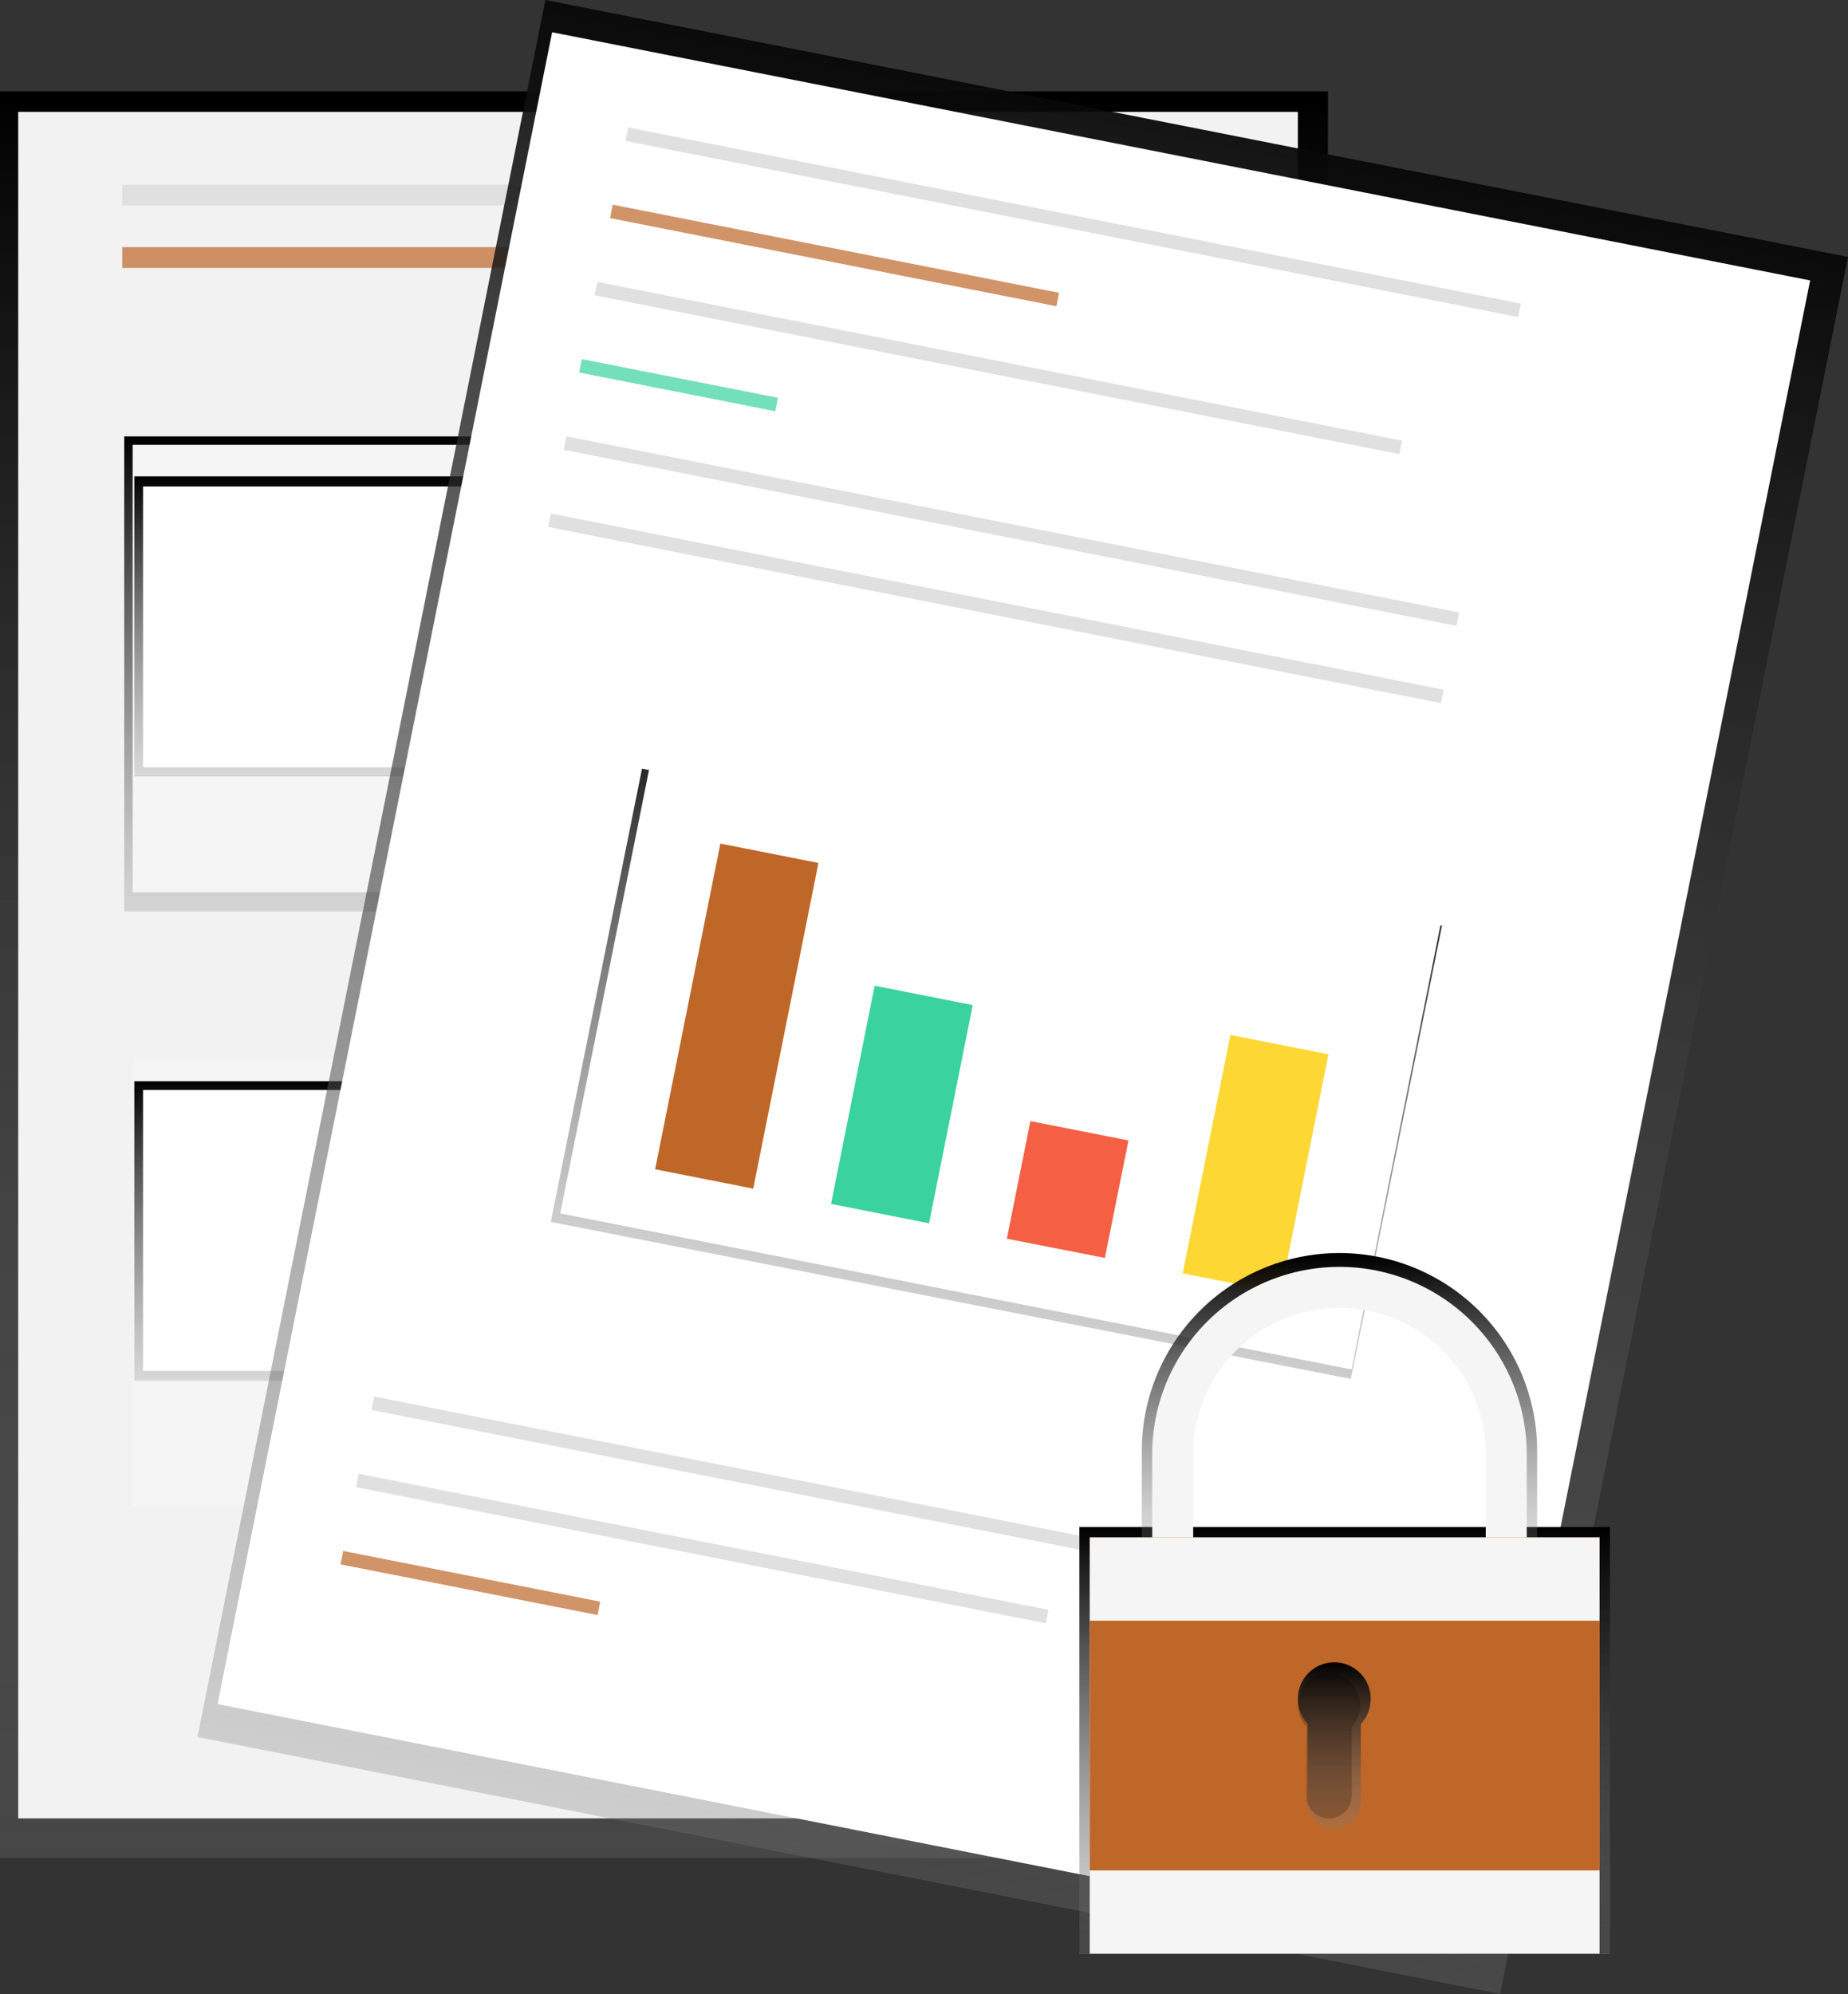 <svg xmlns="http://www.w3.org/2000/svg" xmlns:xlink="http://www.w3.org/1999/xlink" width="177.63" height="191.63" viewBox="0 0 177.63 191.63">
  <rect x="0" y="0" width="177.63" height="191.63" fill="#333333" stroke="none"/>
  <defs>
    <style>
      .cls-1, .cls-2 {
        fill: none;
        stroke: #BE6728;
        stroke-width: 4px;
      }

      .cls-1, .cls-11, .cls-13, .cls-14, .cls-15, .cls-16, .cls-17, .cls-18, .cls-19, .cls-2, .cls-20, .cls-21, .cls-22, .cls-24, .cls-25, .cls-27, .cls-28, .cls-3 {
        fill-rule: evenodd;
      }

      .cls-2 {
        stroke-miterlimit: 10;
      }

      .cls-3 {
        fill: url(#linear-gradient);
      }

      .cls-4 {
        fill: #f2f2f2;
      }

      .cls-15, .cls-5 {
        fill: #e0e0e0;
      }

      .cls-16, .cls-19, .cls-26, .cls-6 {
        fill: #BE6728;
      }

      .cls-16, .cls-17, .cls-6 {
        opacity: 0.7;
      }

      .cls-7 {
        fill: url(#linear-gradient-2);
      }

      .cls-25, .cls-8 {
        fill: #f5f5f5;
      }

      .cls-9 {
        fill: url(#linear-gradient-3);
      }

      .cls-10, .cls-14 {
        fill: #fff;
      }

      .cls-11 {
        fill-opacity: 0;
      }

      .cls-12 {
        fill: url(#linear-gradient-4);
      }

      .cls-13 {
        fill: url(#linear-gradient-5);
      }

      .cls-17, .cls-20 {
        fill: #3ad29f;
      }

      .cls-18 {
        fill: url(#linear-gradient-6);
      }

      .cls-21 {
        fill: #f55f44;
      }

      .cls-22 {
        fill: #fdd835;
      }

      .cls-23 {
        fill: url(#linear-gradient-7);
      }

      .cls-24 {
        fill: url(#linear-gradient-8);
      }

      .cls-27 {
        fill: url(#linear-gradient-9);
      }

      .cls-28 {
        opacity: 0.2;
      }
    </style>
    <linearGradient id="linear-gradient" x1="1339.065" y1="1579.81" x2="1339.065" y2="1410.03" gradientUnits="userSpaceOnUse">
      <stop offset="NaN" stop-color="gray"/>
      <stop offset="NaN" stop-color="gray" stop-opacity="0.251"/>
      <stop offset="Infinity" stop-color="#NaNNaNNaN" stop-opacity="0.102"/>
    </linearGradient>
    <linearGradient id="linear-gradient-2" x1="34.22" y1="87.59" x2="34.22" y2="41.94" xlink:href="#linear-gradient"/>
    <linearGradient id="linear-gradient-3" x1="33.72" y1="74.56" x2="33.72" y2="45.78" xlink:href="#linear-gradient"/>
    <linearGradient id="linear-gradient-4" x1="33.72" y1="132.69" x2="33.72" y2="103.91" xlink:href="#linear-gradient"/>
    <linearGradient id="linear-gradient-5" x1="1354.509" y1="1592.88" x2="1392.591" y2="1401.25" xlink:href="#linear-gradient"/>
    <linearGradient id="linear-gradient-6" x1="1365.19" y1="1533.75" x2="1376.84" y2="1475.13" xlink:href="#linear-gradient"/>
    <linearGradient id="linear-gradient-7" x1="129.25" y1="187.75" x2="129.25" y2="146.75" xlink:href="#linear-gradient"/>
    <linearGradient id="linear-gradient-8" x1="1404" y1="1550" x2="1404" y2="1522" xlink:href="#linear-gradient"/>
    <linearGradient id="linear-gradient-9" x1="1403.5" y1="1577" x2="1403.5" y2="1561" xlink:href="#linear-gradient"/>
  </defs>
  <path id="Path" class="cls-1" d="M1418.27,1511.85c0.18-.54.34-1.09,0.5-1.64" transform="translate(-1275.25 -1401.25)"/>
  <path id="Path-2" data-name="Path" class="cls-2" d="M1393.9,1434.58a70.356,70.356,0,1,0,23.27,80.49" transform="translate(-1275.25 -1401.25)"/>
  <path id="Path-3" data-name="Path" class="cls-1" d="M1396.56,1436.71c-0.44-.37-0.87-0.73-1.32-1.09" transform="translate(-1275.25 -1401.25)"/>
  <path id="Path-4" data-name="Path" class="cls-1" d="M1346.72,1450.4c-0.57.06-1.14,0.14-1.71,0.22" transform="translate(-1275.25 -1401.25)"/>
  <path id="Path-5" data-name="Path" class="cls-2" d="M1385.93,1509.13a39.308,39.308,0,0,0-.44-39.38,40.065,40.065,0,0,0-34.49-19.57h-1" transform="translate(-1275.25 -1401.25)"/>
  <path id="Path-6" data-name="Path" class="cls-1" d="M1384.17,1511.95q0.48-.69.93-1.41" transform="translate(-1275.25 -1401.25)"/>
  <path id="Rectangle" class="cls-3" d="M1275.24,1410.03h127.65V1579.8H1275.24V1410.03Z" transform="translate(-1275.25 -1401.25)"/>
  <rect id="Rectangle-2" data-name="Rectangle" class="cls-4" x="1.75" y="10.75" width="123" height="164"/>
  <rect id="Rectangle-3" data-name="Rectangle" class="cls-5" x="11.75" y="17.75" width="43" height="2"/>
  <rect id="Rectangle-4" data-name="Rectangle" class="cls-6" x="11.75" y="23.75" width="43" height="2"/>
  <rect id="Rectangle-5" data-name="Rectangle" class="cls-5" x="58.75" y="17.75" width="43" height="2"/>
  <rect id="Rectangle-6" data-name="Rectangle" class="cls-5" x="66.75" y="54.75" width="43" height="2"/>
  <rect id="Rectangle-7" data-name="Rectangle" class="cls-5" x="66.75" y="58.75" width="43" height="2"/>
  <rect id="Rectangle-8" data-name="Rectangle" class="cls-5" x="68.75" y="61.75" width="43" height="2"/>
  <rect id="Rectangle-9" data-name="Rectangle" class="cls-5" x="66.75" y="113.75" width="43" height="2"/>
  <rect id="Rectangle-10" data-name="Rectangle" class="cls-5" x="66.75" y="117.75" width="43" height="2"/>
  <rect id="Rectangle-11" data-name="Rectangle" class="cls-5" x="68.75" y="120.75" width="43" height="2"/>
  <rect id="Rectangle-12" data-name="Rectangle" class="cls-7" x="11.94" y="41.94" width="44.56" height="45.65"/>
  <rect id="Rectangle-13" data-name="Rectangle" class="cls-8" x="12.75" y="42.75" width="44" height="43"/>
  <rect id="Rectangle-14" data-name="Rectangle" class="cls-9" x="12.91" y="45.78" width="41.62" height="28.78"/>
  <rect id="_689f37f3-cc41-448d-b172-63ec123bc985" data-name="689f37f3-cc41-448d-b172-63ec123bc985" class="cls-10" x="13.75" y="46.75" width="41" height="27"/>
  <path id="_8cc91f6d-19b0-43cc-9c18-2faa83ac34ba" data-name="8cc91f6d-19b0-43cc-9c18-2faa83ac34ba" class="cls-11" d="M1327.14,1465.15h40.62v27.6h-40.62v-27.6Z" transform="translate(-1275.25 -1401.25)"/>
  <rect id="Rectangle-15" data-name="Rectangle" class="cls-8" x="12.75" y="101.75" width="44" height="43"/>
  <rect id="Rectangle-16" data-name="Rectangle" class="cls-12" x="12.91" y="103.91" width="41.62" height="28.78"/>
  <rect id="b429ac3a-f8a8-4171-bcce-5b6c002c0714" class="cls-10" x="13.75" y="104.75" width="41" height="27"/>
  <path id="_5b44e697-61fe-43bd-9a58-5f3e41301748" data-name="5b44e697-61fe-43bd-9a58-5f3e41301748" class="cls-11" d="M1327.14,1524.01h40.62v26.88h-40.62v-26.88Z" transform="translate(-1275.25 -1401.25)"/>
  <path id="Rectangle-17" data-name="Rectangle" class="cls-13" d="M1294.23,1568.18l33.44-166.93,125.21,24.69-33.44,166.93Z" transform="translate(-1275.25 -1401.25)"/>
  <path id="Rectangle-18" data-name="Rectangle" class="cls-14" d="M1296.16,1565.02l32.16-160.67,120.92,23.85-32.17,160.67Z" transform="translate(-1275.25 -1401.25)"/>
  <path id="Rectangle-19" data-name="Rectangle" class="cls-15" d="M1335.63,1413.5l85.81,16.93-0.26,1.29-85.81-16.93Z" transform="translate(-1275.25 -1401.25)"/>
  <path id="Rectangle-20" data-name="Rectangle" class="cls-15" d="M1311.21,1535.46l85.81,16.92-0.26,1.29-85.81-16.92Z" transform="translate(-1275.25 -1401.25)"/>
  <path id="Rectangle-21" data-name="Rectangle" class="cls-15" d="M1309.72,1542.88l66.31,13.08-0.25,1.29-66.31-13.08Z" transform="translate(-1275.25 -1401.25)"/>
  <path id="Rectangle-22" data-name="Rectangle" class="cls-16" d="M1308.24,1550.3l24.7,4.87-0.25,1.29-24.71-4.87Z" transform="translate(-1275.25 -1401.25)"/>
  <path id="Rectangle-23" data-name="Rectangle" class="cls-16" d="M1334.14,1420.92l42.91,8.47-0.26,1.29-42.9-8.47Z" transform="translate(-1275.25 -1401.25)"/>
  <path id="Rectangle-24" data-name="Rectangle" class="cls-15" d="M1332.66,1428.34l77.36,15.26-0.26,1.29-77.36-15.26Z" transform="translate(-1275.25 -1401.25)"/>
  <path id="Rectangle-25" data-name="Rectangle" class="cls-17" d="M1331.17,1435.76l18.86,3.72-0.26,1.29-18.85-3.72Z" transform="translate(-1275.25 -1401.25)"/>
  <path id="Rectangle-26" data-name="Rectangle" class="cls-15" d="M1329.69,1443.18l85.81,16.93-0.26,1.29-85.81-16.93Z" transform="translate(-1275.25 -1401.25)"/>
  <path id="Rectangle-27" data-name="Rectangle" class="cls-18" d="M1328.19,1518.68l8.77-43.56,76.89,15.09-8.76,43.56Z" transform="translate(-1275.25 -1401.25)"/>
  <path id="Rectangle-28" data-name="Rectangle" class="cls-14" d="M1337.69,1474.95l76.06,15-8.59,42.91-76.06-15Z" transform="translate(-1275.25 -1401.25)"/>
  <path id="Rectangle-29" data-name="Rectangle" class="cls-15" d="M1328.2,1450.6l85.81,16.93-0.26,1.29-85.81-16.93Z" transform="translate(-1275.25 -1401.25)"/>
  <path id="Rectangle-30" data-name="Rectangle" class="cls-19" d="M1344.49,1482.32l9.43,1.86-6.27,31.3-9.43-1.86Z" transform="translate(-1275.25 -1401.25)"/>
  <path id="Rectangle-31" data-name="Rectangle" class="cls-20" d="M1359.32,1495.98l9.43,1.86-4.2,20.97-9.42-1.86Z" transform="translate(-1275.25 -1401.25)"/>
  <path id="Rectangle-32" data-name="Rectangle" class="cls-21" d="M1374.29,1508.99l9.43,1.86-2.27,11.29-9.42-1.85Z" transform="translate(-1275.25 -1401.25)"/>
  <path id="Rectangle-33" data-name="Rectangle" class="cls-22" d="M1393.52,1500.71l9.42,1.86-4.58,22.91-9.43-1.86Z" transform="translate(-1275.25 -1401.25)"/>
  <rect id="Rectangle-34" data-name="Rectangle" class="cls-23" x="103.75" y="146.75" width="51" height="41"/>
  <path id="Path-7" data-name="Path" class="cls-24" d="M1389.15,1550H1385v-9.33a19,19,0,0,1,38,0V1550h-4.16v-9.33a14.842,14.842,0,0,0-29.68,0Z" transform="translate(-1275.25 -1401.25)"/>
  <path id="Path-8" data-name="Path" class="cls-25" d="M1389.94,1550H1386v-9a18,18,0,0,1,36,0v9h-3.94v-9a14.06,14.06,0,0,0-28.12,0v9Z" transform="translate(-1275.25 -1401.25)"/>
  <rect id="Rectangle-35" data-name="Rectangle" class="cls-26" x="104.75" y="147.75" width="49" height="40"/>
  <rect id="Rectangle-36" data-name="Rectangle" class="cls-8" x="104.75" y="147.75" width="49" height="40"/>
  <rect id="Rectangle-37" data-name="Rectangle" class="cls-26" x="104.75" y="155.75" width="49" height="24"/>
  <path id="Path-9" data-name="Path" class="cls-27" d="M1407,1564.52a3.541,3.541,0,0,1-.95,2.42v7.5a2.55,2.55,0,1,1-5.1,0v-7.51a3.545,3.545,0,0,1-.45-4.23,3.5,3.5,0,0,1,6.5,1.82h0Z" transform="translate(-1275.25 -1401.25)"/>
  <path id="Path-10" data-name="Path" class="cls-28" d="M1406,1565.08a3.085,3.085,0,0,1-.82,2.11v6.57a2.181,2.181,0,1,1-4.36,0v-6.57a3.136,3.136,0,0,1-.39-3.7,2.972,2.972,0,0,1,3.38-1.38,3.088,3.088,0,0,1,2.19,2.97h0Z" transform="translate(-1275.25 -1401.25)"/>
</svg>
